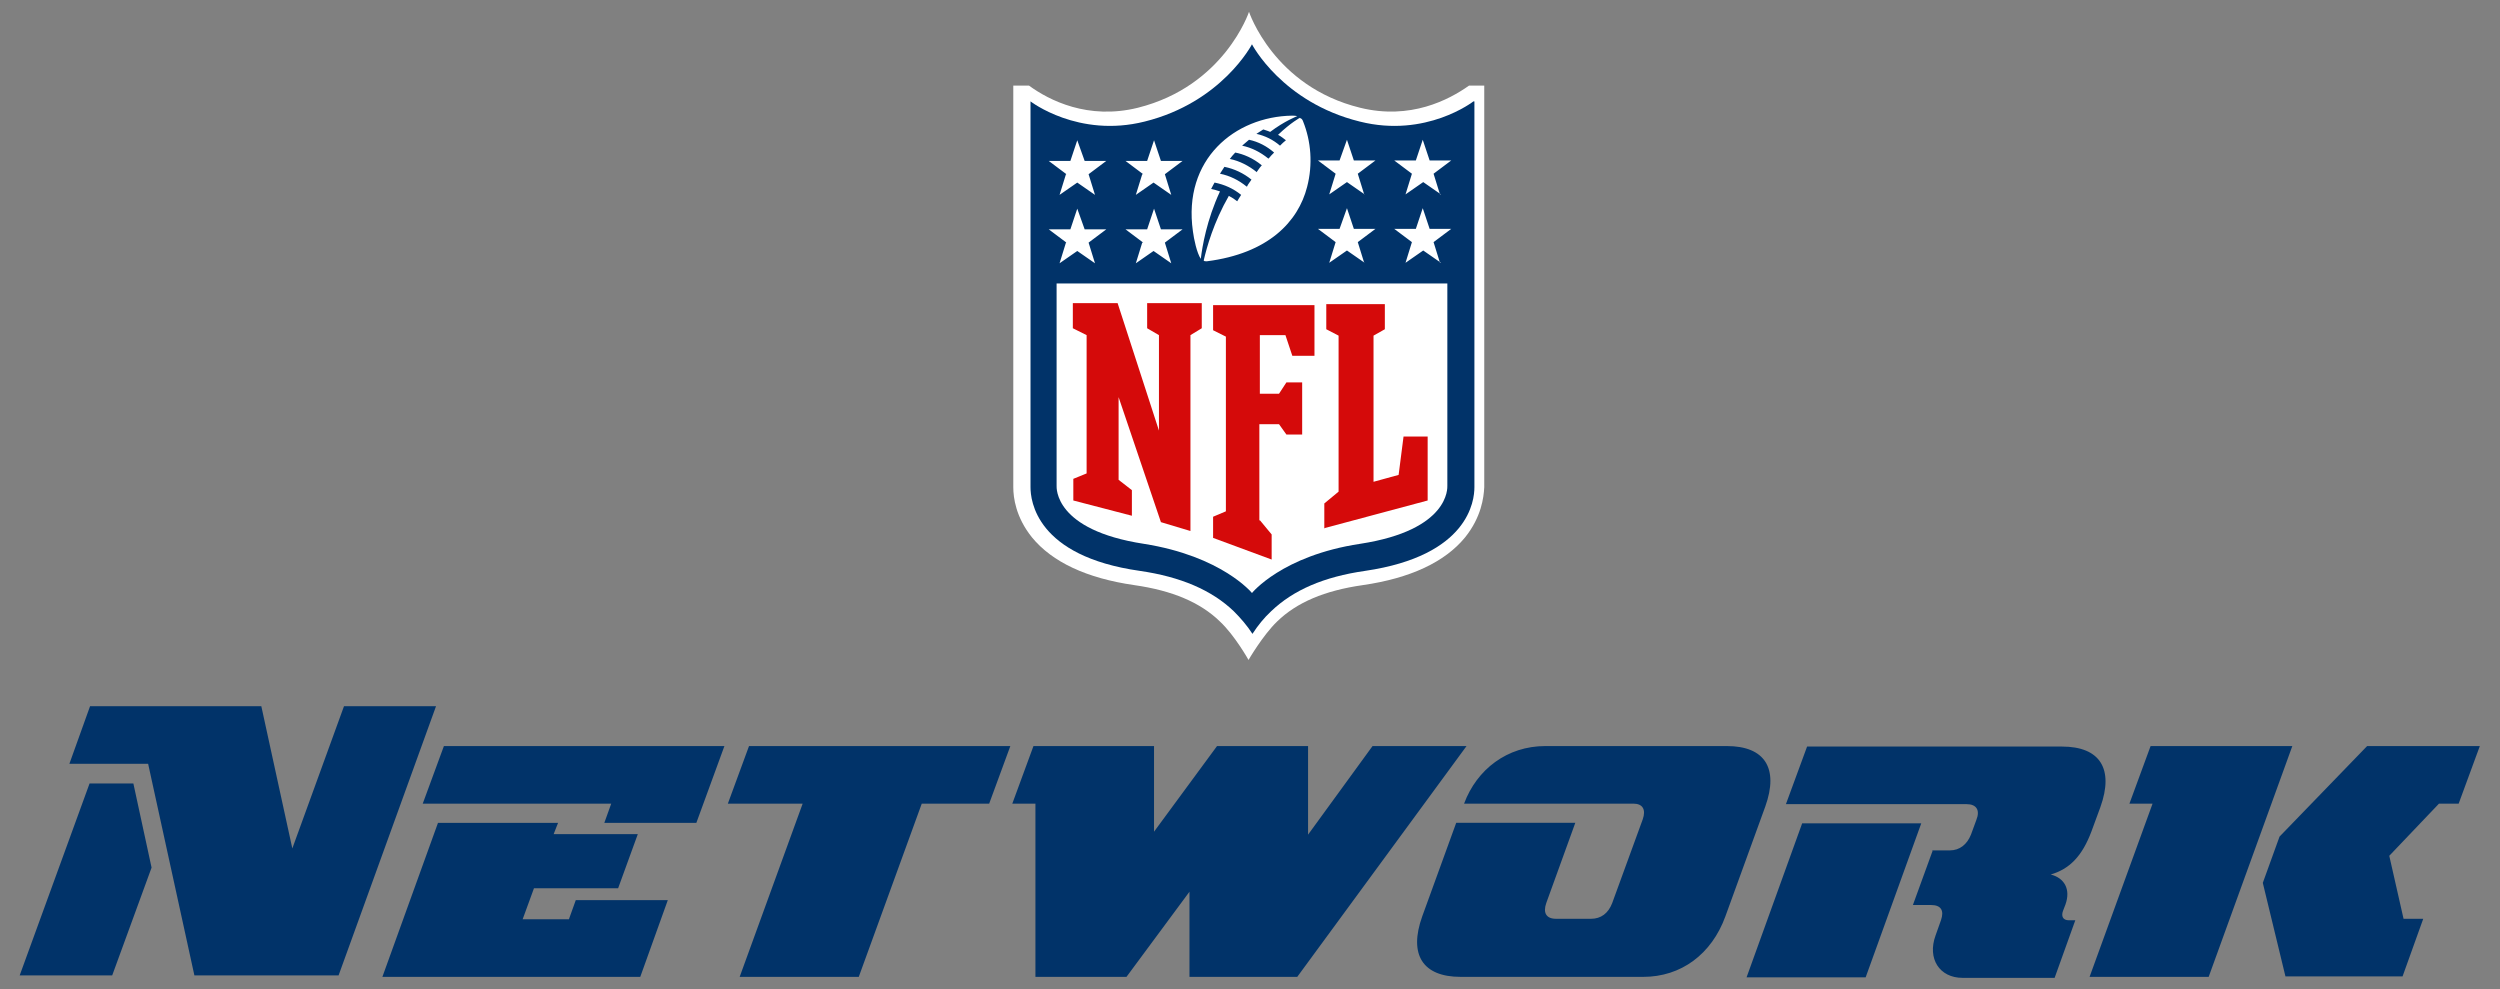 <?xml version="1.0" encoding="UTF-8"?>
<svg id="Layer_1" data-name="Layer 1" xmlns="http://www.w3.org/2000/svg" version="1.1" viewBox="0 0 508 201">
  <rect x="0" y="0" width="508" height="201" fill="#808080" stroke="none"/>
  <defs>
    <style>
      .cls-1 {
        fill: #013369;
      }

      .cls-1, .cls-2, .cls-3 {
        stroke-width: 0px;
      }

      .cls-2 {
        fill: #d50a0a;
      }

      .cls-3 {
        fill: #fff;
      }
    </style>
  </defs>
  <path class="cls-3" d="M298.5,17.4c-4.1,2.9-11.9,7-22.1,4.5-17.6-4.3-22.6-19.5-22.6-19.5,0,0-5,15.1-22.6,19.5-10.1,2.5-18-1.5-22.1-4.5h-3.2v81.6c0,2.1.5,6.1,3.8,10.2,4.1,5,11.1,8.3,20.8,9.7,7.7,1.1,13.4,3.5,17.4,7.4,3,2.8,5.8,7.8,5.8,7.8,0,0,2.9-5,5.8-7.8,4-3.9,9.7-6.3,17.4-7.4,9.7-1.4,16.7-4.7,20.8-9.7,3.3-4.1,3.8-8.1,3.9-10.2V17.4h-3.2"/>
  <path class="cls-1" d="M299.4,20.6s-9.6,7.5-23.1,4.1c-15.8-3.9-21.9-15.7-21.9-15.7,0,0-6.1,11.8-21.8,15.7-13.5,3.4-23.2-4.1-23.2-4.1v78.4c0,2.7,1.1,14,22.2,17,8.3,1.2,14.6,3.9,19.1,8.2,1.4,1.4,2.7,2.9,3.8,4.6,1.1-1.7,2.3-3.2,3.8-4.6,4.5-4.3,10.7-7,19.1-8.2,21.1-3.1,22.2-14.3,22.2-17V20.6Z"/>
  <path class="cls-3" d="M254.4,120.5s6.1-7.6,22-10c18.2-2.8,17.7-11.4,17.7-11.8v-41.1h-79.4v41.1c0,.4-.5,9,17.7,11.8,15.9,2.5,22,10,22,10"/>
  <path class="cls-2" d="M235.5,87.7v-19.6l-2.4-1.4v-5.1h11.1v5.1l-2.3,1.4v39.8l-6-1.8-8.6-25.4v16.8l2.7,2.1v5.2l-11.9-3.1v-4.4l2.7-1.1v-28.1l-2.8-1.4v-5.1h9.1l8.4,25.9M256,105.7l2.4,2.9v5.1l-11.9-4.4v-4.3l2.6-1.1v-35.5l-2.6-1.3v-5.1h20.6v10.3h-4.5l-1.4-4.2h-5.2v11.9h3.9l1.5-2.3h3.2v10.6h-3.2l-1.5-2.1h-4v19.6M269.1,107.4v-5.1l2.9-2.4v-31.7l-2.5-1.3v-5.1h11.9v5.1l-2.3,1.3v29.7l5.1-1.4,1-7.8h4.9v13l-20.9,5.6"/>
  <path class="cls-3" d="M216.7,49.3l-3.6-2.7h4.4l1.4-4.2,1.5,4.2h4.4l-3.6,2.7,1.3,4.2-3.6-2.5-3.6,2.5,1.3-4.2ZM232.3,49.3l-3.6-2.7h4.4l1.4-4.2,1.4,4.2h4.4l-3.6,2.7,1.3,4.2-3.6-2.5-3.6,2.5,1.3-4.2M216.7,35.4l-3.6-2.7h4.4l1.4-4.2,1.5,4.2h4.4l-3.6,2.7,1.3,4.2-3.6-2.5-3.6,2.5,1.3-4.2ZM232.3,35.4l-3.6-2.7h4.4l1.4-4.2,1.4,4.2h4.4l-3.6,2.7,1.3,4.2-3.6-2.5-3.6,2.5,1.3-4.2M292.8,53.4l-3.6-2.5-3.6,2.5,1.3-4.2-3.6-2.7h4.4l1.4-4.2,1.4,4.2h4.4l-3.6,2.7,1.3,4.2M277.3,53.4l-3.6-2.5-3.6,2.5,1.3-4.2-3.6-2.7h4.4l1.5-4.2,1.4,4.2h4.4l-3.6,2.7,1.3,4.2M292.8,39.5l-3.6-2.5-3.6,2.5,1.3-4.2-3.6-2.7h4.4l1.4-4.2,1.4,4.2h4.4l-3.6,2.7,1.3,4.2M277.3,39.5l-3.6-2.5-3.6,2.5,1.3-4.2-3.6-2.7h4.4l1.5-4.2,1.4,4.2h4.4l-3.6,2.7,1.3,4.2M264.2,23.9s-1.9,1-4.5,3.5c.6.3,1.2.8,1.6,1.1-.4.3-.8.7-1.2,1.1-1.4-1.2-3-2-4.8-2.4.5-.3.9-.6,1.4-.9.7.2,1.4.5,1.4.5,2.9-2.2,5.5-3.2,5.5-3.2,0,0-.3-.1-1.1-.1-11.5.2-22.2,8.8-20.1,23.5.2,1.6.8,4.4,1.6,5.6.3-2.5,1.2-7.9,3.9-13.7-.6-.2-1.2-.4-1.8-.5.3-.6.7-1.3.7-1.3,2,.4,3.8,1.2,5.4,2.5-.4.6-.6,1-.8,1.3-.5-.4-1.1-.8-1.7-1.1-3.1,5.4-4.5,10.5-5.1,13.1,0,.2.4.2.6.2,12.6-1.6,18.6-8.1,20.4-15.1,1.2-4.6.8-9.3-.8-13.3-.1-.3-.3-.7-.7-.7M253.3,37.9c-1.6-1.3-3.4-2.2-5.4-2.6,0,0,.6-.9.9-1.4,2,.4,3.9,1.3,5.5,2.6-.3.5-.7.9-.9,1.4M255.4,35c-1.6-1.3-3.5-2.3-5.5-2.7.3-.4.7-.9,1.1-1.3,1.6.3,3.6,1.1,5.4,2.6-.4.4-.7.9-1,1.3M257.7,32.2c-1.6-1.3-3.4-2.2-5.3-2.6.5-.4.9-.8,1.4-1.2,1.9.4,3.6,1.3,5.1,2.6-.4.4-.8.8-1.1,1.2"/>
  <path class="cls-1" d="M39.5,198.2l-9.4-43H14.1l4.2-11.7h34.8l6.3,28.9,10.5-28.9h18.7l-19.8,54.7h-29.3,0ZM4,198.2l14.2-39h8.9l3.7,17.1-8,21.9H4M147.2,151.6l-5.7,15.6h-18.7l1.4-3.9h-38.3l4.3-11.7h57ZM113.4,167.2l-.9,2.3h17.1l-4,11h-17.1l-2.3,6.3h9.4l1.4-3.9h18.7l-5.6,15.6h-52.4l11.3-31.3h24.2M205.3,151.6l-4.3,11.7h-13.7l-12.8,35.2h-24.2l12.8-35.2h-15.2l4.3-11.7h53.1ZM265.8,151.6v18c0,0,13.1-18,13.1-18h19.1l-34.4,46.9h-21.9v-17.3c0,0-12.8,17.3-12.8,17.3h-18.5v-35.2h-4.7l4.3-11.7h24.5v17.4l12.8-17.4h18.5M350.9,151.6c7.7,0,10.6,4.5,7.8,12.3l-8.1,22.3c-2.8,7.7-9,12.3-16.7,12.3h-37.1c-7.7,0-10.6-4.5-7.8-12.3l6.9-19h24.2l-5.9,16.3c-.7,2,0,3.2,2,3.2h7.1c2,0,3.5-1.1,4.3-3.2l6.2-17c.7-2,0-3.2-1.9-3.2h-34.4c2.6-7,8.8-11.7,16.5-11.7h37.1M392.6,172.8h3.6c2,0,3.5-1.2,4.3-3.2l1.1-3c.8-2,0-3.2-2-3.2h-36.7l4.3-11.7h51.8c7.7,0,10.6,4.5,7.8,12.3l-1.8,4.9c-1.9,5.1-4.5,7.7-8.3,8.8,2.8.7,4.1,3,3,6.1l-.5,1.3c-.4,1.1,0,1.9,1.2,1.9h1.3l-4.2,11.7h-18.7c-4.7,0-7.2-3.9-5.5-8.6l1.1-3.1c.7-2,0-3.1-2-3.1h-3.7l4-11h0ZM354.9,198.6l11.3-31.3h24.2l-11.3,31.3h-24.2ZM503.9,151.6l-4.3,11.7h-4l-10.1,10.6,2.9,12.8h4l-4.2,11.7h-23.8l-4.6-19,3.4-9.4,17.8-18.4h23,0ZM465.8,151.6l-17,46.9h-24.2l12.8-35.2h-4.7l4.3-11.7h28.9"/>
</svg>